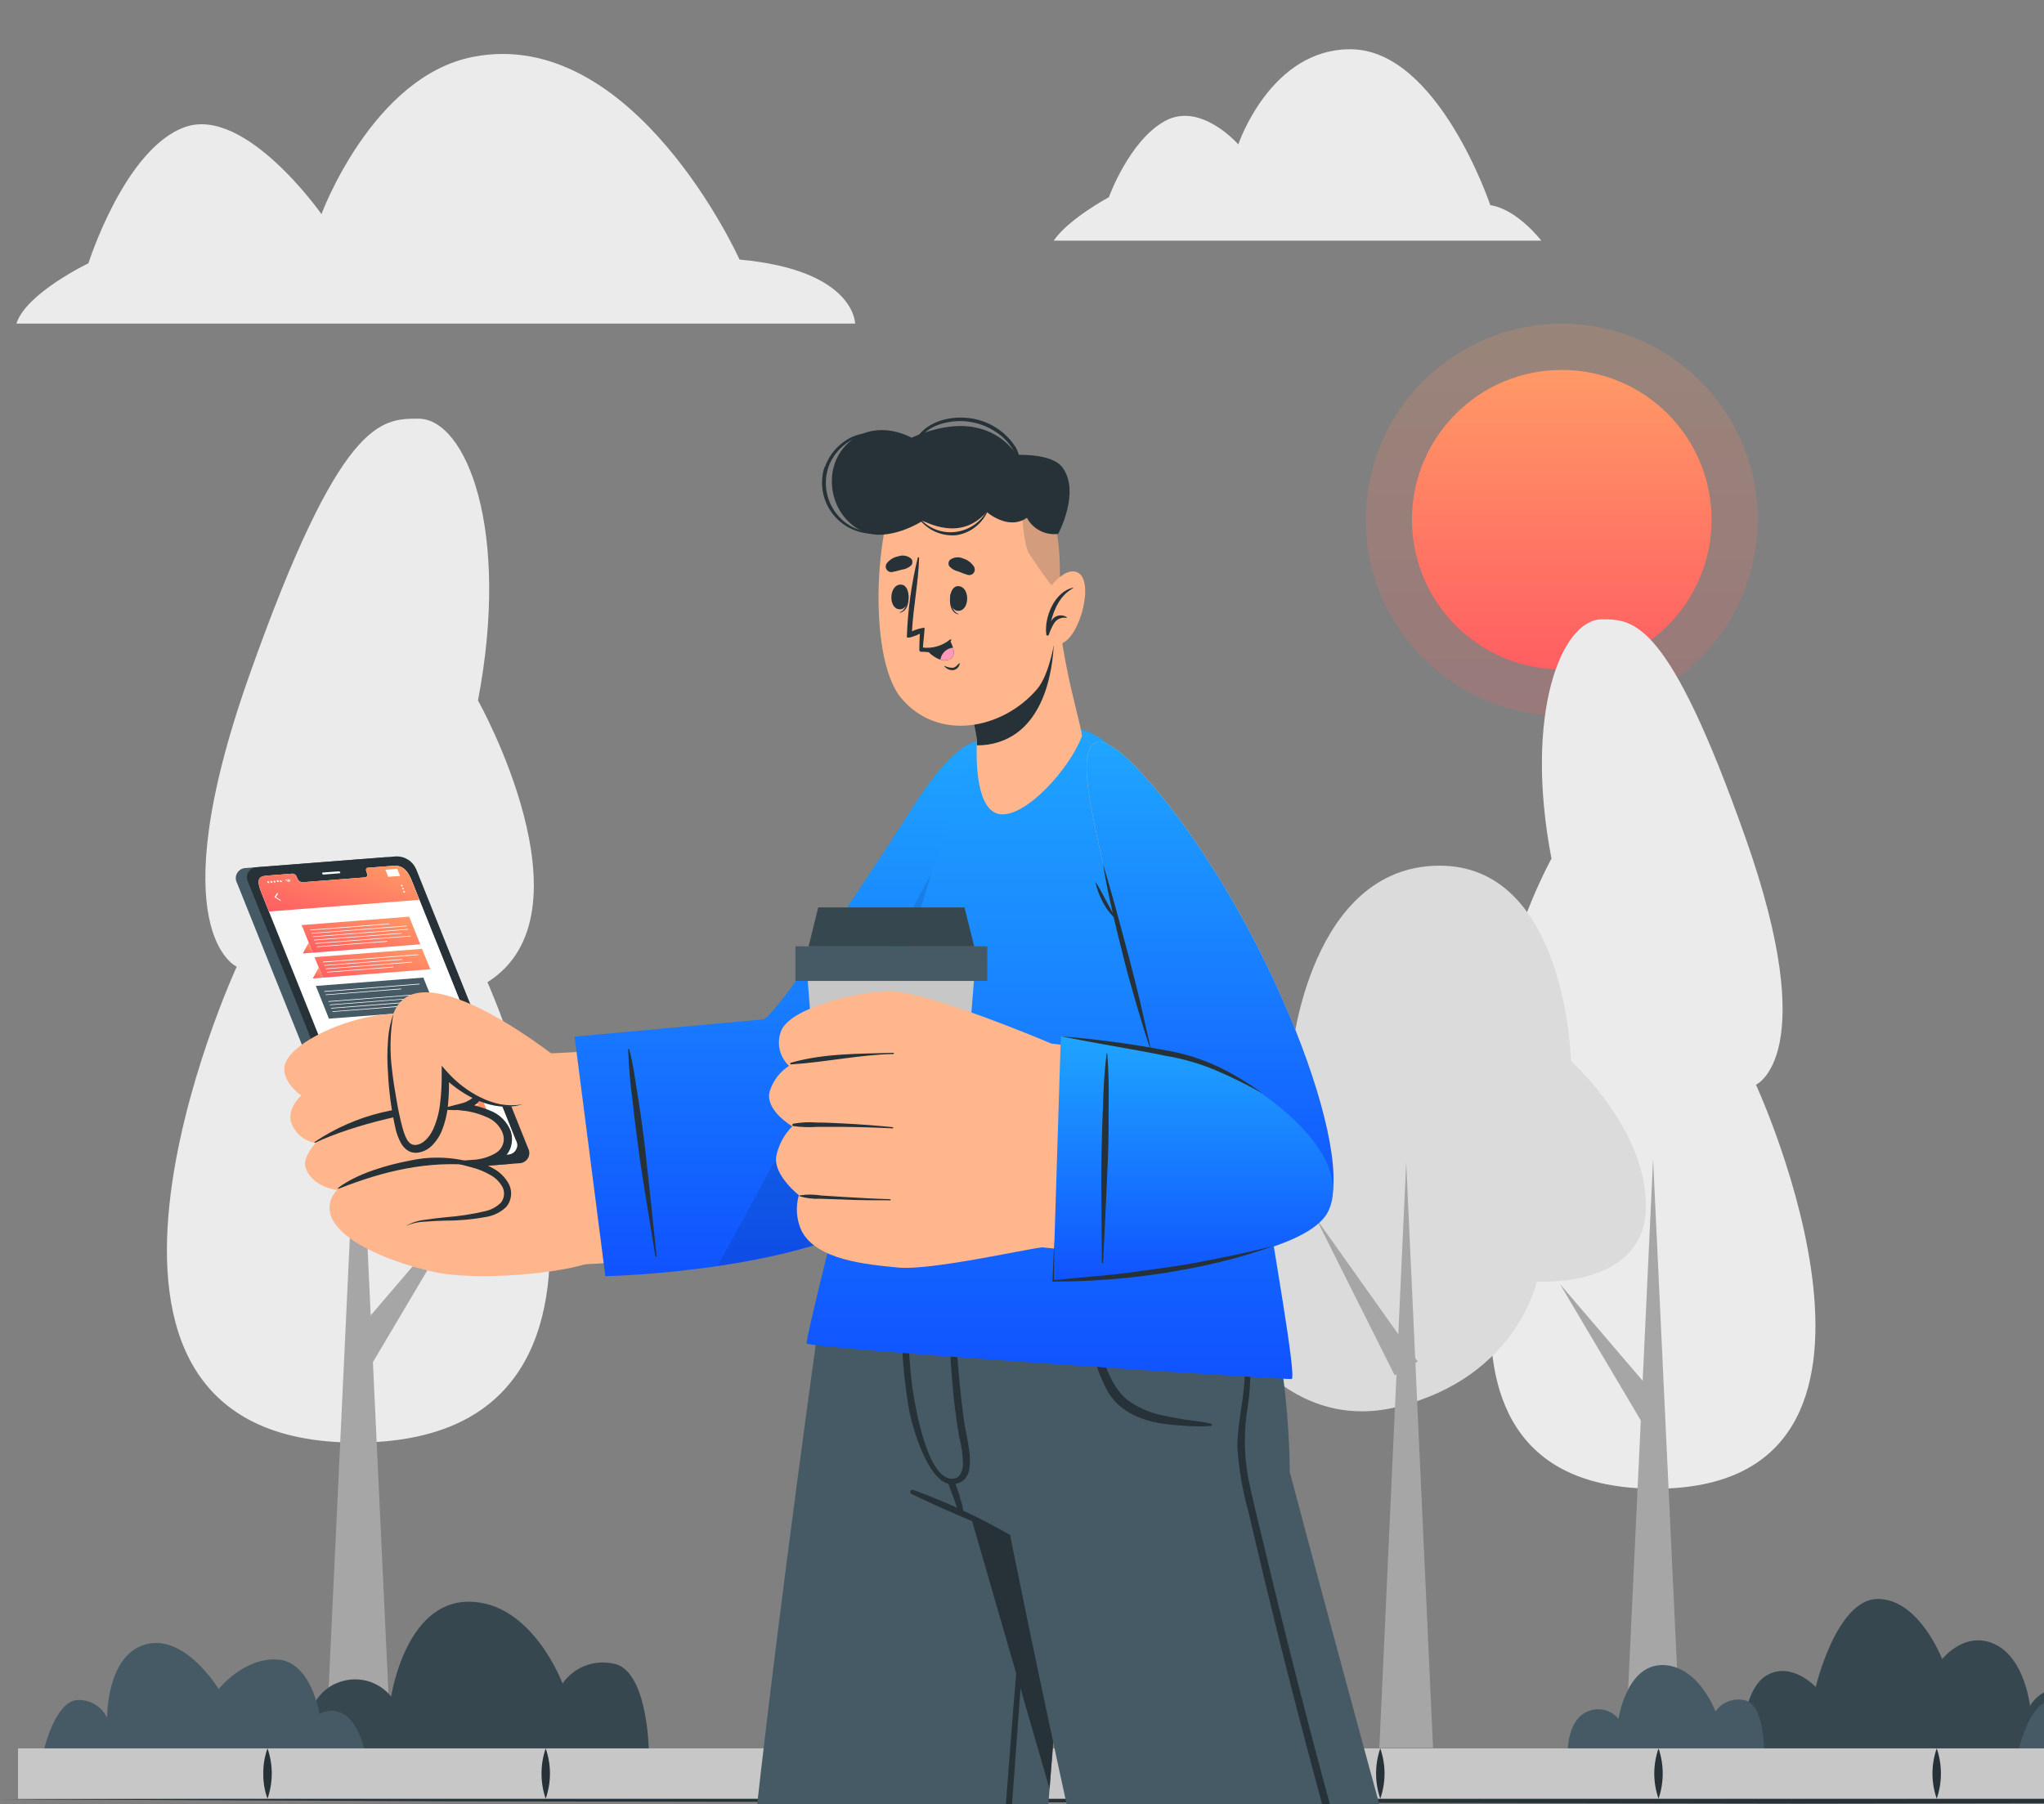 <?xml version="1.0" encoding="UTF-8"?> <svg xmlns="http://www.w3.org/2000/svg" width="871" height="769" viewBox="0 0 871 769" fill="none"><rect x="0" y="0" width="871" height="769" fill="#808080" stroke="none"/> <g clip-path="url(#clip0_3852_1131)"> <path opacity="0.2" d="M665.5 305C711.616 305 749 267.616 749 221.5C749 175.384 711.616 138 665.5 138C619.384 138 582 175.384 582 221.5C582 267.616 619.384 305 665.5 305Z" fill="url(#paint0_linear_3852_1131)"></path> <path d="M665.5 285.332C700.754 285.332 729.332 256.754 729.332 221.5C729.332 186.247 700.754 157.668 665.5 157.668C630.247 157.668 601.668 186.247 601.668 221.5C601.668 256.754 630.247 285.332 665.5 285.332Z" fill="url(#paint1_linear_3852_1131)"></path> <path d="M7 137.921H364.385C364.385 137.921 364.385 115.106 315.144 110.636C315.144 110.636 270.194 10.83 201.57 24.24C158.658 32.572 136.988 91.254 136.988 91.254C136.988 91.254 104.589 45.088 78.878 54.135C53.166 63.182 37.682 112.209 37.682 112.209C37.682 112.209 11.041 125.011 7 137.921Z" fill="#EBEBEB"></path> <path d="M449 102.572H656.801C656.801 102.572 646.467 89.126 635.059 87.445C635.059 87.445 612.924 21.468 575.841 21.003C541.404 20.574 527.672 61.555 527.672 61.555C527.672 61.555 511.687 43.175 496.418 51.578C481.148 59.982 472.53 84.048 472.53 84.048C472.53 84.048 455.294 93.31 449 102.572Z" fill="#EBEBEB"></path> <path d="M207.715 418.647C207.715 418.647 295.792 614.862 151.643 614.862C7.495 614.862 100.864 412.032 100.864 412.032C100.864 412.032 67.5 397.334 106.228 287.909C144.956 178.483 162.228 178.447 178.284 178.447C198.632 178.447 217.62 225.829 203.674 298.565C203.71 298.494 254.417 389.253 207.715 418.647Z" fill="#EBEBEB"></path> <path d="M138.841 744.993L152.752 449.401L166.627 744.993H138.841Z" fill="#A6A6A6"></path> <path d="M147.102 573.345L199.49 512.124L158.402 581.427L147.102 573.345Z" fill="#A6A6A6"></path> <path d="M657.79 467.996C657.79 467.996 583.016 634.53 705.351 634.53C827.686 634.53 748.263 462.346 748.263 462.346C748.263 462.346 776.585 449.866 743.757 356.961C710.93 264.057 696.197 263.985 682.572 263.985C665.336 263.985 649.28 304.18 661.116 365.937C661.188 366.044 618.133 443.071 657.79 467.996Z" fill="#EBEBEB"></path> <path d="M716.222 744.994L704.421 494.102L692.621 744.994H716.222Z" fill="#A6A6A6"></path> <path d="M709.213 599.307L664.764 547.348L699.63 606.173L709.213 599.307Z" fill="#A6A6A6"></path> <path d="M550.618 447.792C550.618 447.792 510.602 431.879 478.812 487.128C446.234 543.808 487.072 581.177 519.471 558.934C519.471 558.934 544.896 612.288 595.711 599.593C646.526 586.898 654.822 546.239 654.822 546.239C654.822 546.239 699.916 549.386 701.31 515.736C702.705 482.086 669.448 452.226 669.448 452.226C669.448 452.226 667.517 368.369 612.876 368.977C558.234 369.585 550.618 447.792 550.618 447.792Z" fill="#DBDBDB"></path> <path d="M587.772 744.994L599.216 495.425L610.659 744.994H587.772Z" fill="#A6A6A6"></path> <path d="M594.316 586.219L560.738 519.205L604.115 580.319L594.316 586.219Z" fill="#A6A6A6"></path> <path d="M276.445 745.243H128.685C128.685 745.243 129.007 723.251 143.525 717.386C147.488 715.69 151.896 715.334 156.079 716.373C160.262 717.412 163.991 719.79 166.698 723.144C166.698 723.144 172.634 682.699 199.704 682.699C226.775 682.699 239.72 717.565 239.72 717.565C242.019 714.236 245.24 711.65 248.988 710.125C252.736 708.601 256.848 708.204 260.818 708.983C275.837 710.771 276.445 745.243 276.445 745.243Z" fill="#37474F"></path> <path d="M893.163 745.244C893.163 745.244 888.621 724.11 879.574 720.82C870.526 717.53 865.019 727.078 865.019 727.078C865.019 727.078 862.91 706.873 850.072 700.83C837.234 694.787 827.614 707.159 827.614 707.159C827.614 707.159 817.78 681.52 800.187 681.52C782.593 681.52 773.724 719.032 773.724 719.032C773.724 719.032 763.354 707.839 752.697 714.168C742.041 720.498 741.969 745.244 741.969 745.244H893.163Z" fill="#37474F"></path> <path d="M155.147 745.244H18.902C18.902 745.244 23.408 726.005 32.419 724.646C35.132 724.398 37.855 724.988 40.221 726.338C42.588 727.687 44.483 729.73 45.65 732.192C45.65 732.192 45.257 705.407 62.136 700.866C79.014 696.324 93.175 719.962 93.175 719.962C93.175 719.962 103.725 706.444 118.207 707.338C132.69 708.232 136.087 730.475 136.087 730.475C136.087 730.475 149.354 722.751 155.147 745.244Z" fill="#455A64"></path> <path d="M996.58 745.244H860.334C860.334 745.244 864.804 726.005 873.852 724.646C882.899 723.287 887.083 732.192 887.083 732.192C887.083 732.192 886.654 705.407 903.533 700.866C920.411 696.324 934.572 719.962 934.572 719.962C934.572 719.962 945.3 706.444 959.604 707.338C973.908 708.232 977.699 730.475 977.699 730.475C977.699 730.475 990.787 722.751 996.58 745.244Z" fill="#455A64"></path> <path d="M751.696 745.244H668.125C668.125 745.244 668.303 732.763 676.564 729.474C678.796 728.499 681.285 728.279 683.653 728.847C686.022 729.414 688.141 730.739 689.688 732.62C689.688 732.62 693.013 709.698 708.355 709.698C723.696 709.698 731.026 729.474 731.026 729.474C732.328 727.588 734.151 726.124 736.273 725.26C738.394 724.396 740.722 724.17 742.97 724.61C751.696 725.719 751.696 745.244 751.696 745.244Z" fill="#455A64"></path> <path d="M0.2 766.914L191.659 766.02L383.118 765.734L766 765.126L1148.88 765.698L1340.34 766.02L1531.8 766.914L1340.34 767.772L1148.88 768.094L766 768.702L383.118 768.094L191.659 767.772L0.2 766.914Z" fill="#263238"></path> <path d="M1524.33 745.208H7.673V766.7H1524.33V745.208Z" fill="#C7C7C7"></path> <path d="M113.988 745.208C116.411 752.155 116.411 759.717 113.988 766.664C112.737 763.228 112.131 759.592 112.2 755.936C112.147 752.282 112.753 748.648 113.988 745.208Z" fill="#263238"></path> <path d="M232.532 745.208C234.955 752.155 234.955 759.717 232.532 766.664C230.157 759.709 230.157 752.163 232.532 745.208Z" fill="#263238"></path> <path d="M351.184 745.208C353.607 752.155 353.607 759.717 351.184 766.664C349.933 763.228 349.327 759.592 349.396 755.936C349.343 752.282 349.949 748.648 351.184 745.208Z" fill="#263238"></path> <path d="M469.621 745.208C472.044 752.155 472.044 759.717 469.621 766.664C467.245 759.709 467.245 752.163 469.621 745.208Z" fill="#263238"></path> <path d="M588.166 745.208C590.588 752.155 590.588 759.717 588.166 766.664C585.79 759.709 585.79 752.163 588.166 745.208Z" fill="#263238"></path> <path d="M706.746 745.208C709.122 752.163 709.122 759.709 706.746 766.664C704.323 759.717 704.323 752.155 706.746 745.208Z" fill="#263238"></path> <path d="M825.29 745.208C827.666 752.163 827.666 759.709 825.29 766.664C822.867 759.717 822.867 752.155 825.29 745.208Z" fill="#263238"></path> <path d="M463.942 1209.24L326.656 1206.48C326.656 1206.48 309.928 959.475 313.055 877.14C316.425 787.67 354.86 521.508 354.86 521.508H470.773C470.773 521.508 441.142 788.672 440.413 878.202C439.928 961.175 463.942 1209.24 463.942 1209.24Z" fill="#455A64"></path> <path d="M377.63 521.689L447.245 762.44C455.472 648.44 470.743 521.537 470.743 521.537L377.63 521.689Z" fill="#263238"></path> <path d="M448.793 534.653L441.416 614.074L434.616 693.586C430.244 746.593 426.085 799.632 422.927 852.761C422.168 866.028 421.682 879.386 421.895 892.744C422.107 906.103 422.715 919.339 423.383 932.637C424.759 959.232 426.469 985.786 428.513 1012.3C430.557 1038.81 432.703 1065.32 434.95 1091.81L442.357 1171.38L436.285 1091.81C434.261 1065.3 432.399 1038.77 430.699 1012.24C429.029 985.705 427.208 959.171 425.993 932.637C425.386 919.339 424.9 906.072 424.658 892.805C424.415 879.538 425.022 866.301 425.842 853.034C428.726 799.966 432.915 746.776 436.771 693.889L448.793 534.653Z" fill="#263238"></path> <path d="M366.731 521.415C367.216 523.783 375.322 561.399 383.732 593.701C389.804 617.321 396.119 638.056 399.731 640.212C403.83 642.61 423.715 651.445 430.395 654.208C430.395 654.208 475.175 877.715 498.825 946.995C520.623 1010.96 610.882 1181.89 610.882 1181.89L741.732 1115.86C741.732 1115.86 639.481 942.381 628.703 911.262C612.036 862.991 549.586 627.37 549.586 627.37C549.586 627.37 550.072 553.627 525.299 521.415H366.731Z" fill="#455A64"></path> <path d="M516.131 606.877C512.549 605.936 508.693 605.662 505.05 605.086C502.014 604.6 499.16 604.084 496.215 603.446C490.614 602.433 485.306 600.193 480.671 596.888C475.601 592.942 473.021 586.961 470.592 581.223C469.135 577.792 467.556 574.422 466.099 571.022C465.37 569.383 464.611 567.743 463.852 566.104C462.822 564.194 461.899 562.228 461.089 560.214C461.089 559.941 460.543 560.214 460.664 560.366C461.157 561.759 461.573 563.178 461.909 564.616C462.395 566.256 462.85 567.895 463.366 569.534C464.277 572.57 465.158 575.424 466.129 578.339C467.577 583.706 469.677 588.875 472.383 593.731C477.787 602.353 487.563 605.875 497.096 607.029C499.889 607.393 502.682 607.575 505.445 607.757C508.96 608.061 512.495 608.061 516.01 607.757C516.526 607.757 516.678 606.998 516.131 606.877Z" fill="#263238"></path> <path d="M389.167 635.051C403.374 640.222 417.107 646.611 430.213 654.147C430.326 654.2 430.413 654.295 430.456 654.411C430.499 654.528 430.493 654.657 430.441 654.77C430.388 654.882 430.294 654.97 430.177 655.012C430.06 655.055 429.931 655.05 429.818 654.997C416.005 649.077 401.918 643.37 388.438 636.782C388.209 636.685 388.027 636.501 387.933 636.271C387.839 636.04 387.841 635.782 387.937 635.552C388.034 635.323 388.218 635.141 388.448 635.047C388.679 634.953 388.937 634.954 389.167 635.051Z" fill="#263238"></path> <path d="M385.008 540.36C385.008 539.874 385.889 539.783 385.889 540.36C385.889 556.754 386.83 571.205 388.196 586.537C388.834 593.672 394.572 633.018 406.928 630.133C408.992 629.648 409.964 627.614 410.359 624.517C410.327 620.416 409.776 616.336 408.719 612.373C407.353 604.146 406.26 595.888 405.683 587.569C404.235 572.07 404.398 556.463 406.169 540.998C406.169 540.893 406.211 540.793 406.285 540.719C406.359 540.645 406.459 540.603 406.564 540.603C406.668 540.603 406.769 540.645 406.843 540.719C406.917 540.793 406.958 540.893 406.958 540.998C406.602 562.475 407.86 583.95 410.723 605.239C412.271 615.5 417.432 630.892 406.715 632.562C395.999 634.232 388.773 608.275 387.437 601.292C384.002 581.171 383.185 560.69 385.008 540.36Z" fill="#263238"></path> <path d="M406.593 631.136C407.695 633.794 408.618 636.522 409.356 639.303C410.172 641.444 410.564 643.722 410.51 646.012C410.51 646.437 409.903 646.468 409.66 646.195C408.385 644.175 407.423 641.974 406.806 639.667C405.865 637.147 404.863 634.628 404.013 632.077C403.888 631.735 403.904 631.357 404.058 631.027C404.212 630.697 404.49 630.441 404.833 630.317C405.175 630.192 405.552 630.208 405.883 630.362C406.213 630.515 406.469 630.794 406.593 631.136Z" fill="#263238"></path> <path d="M706.516 1094.15C687.875 1059.05 668.658 1024.32 649.349 989.56C639.847 972.437 629.949 955.497 620.872 938.131C612.321 920.948 605.38 903.01 600.136 884.546C588.6 847.062 577.68 809.407 567.378 771.578C557.076 733.75 547.392 695.75 538.324 657.578C536.047 648.045 533.558 638.512 531.706 628.889C530.051 619.152 530.051 609.206 531.706 599.47C533.094 590.42 533.165 581.217 531.918 572.146C530.456 563.083 528.314 554.142 525.512 545.4C524.055 540.785 522.476 536.292 520.898 531.677C520.894 531.613 520.876 531.55 520.844 531.494C520.812 531.438 520.769 531.39 520.716 531.353C520.663 531.316 520.602 531.292 520.539 531.282C520.475 531.272 520.41 531.277 520.348 531.296C520.287 531.315 520.23 531.348 520.183 531.392C520.136 531.436 520.1 531.49 520.077 531.55C520.054 531.61 520.044 531.674 520.05 531.739C520.055 531.803 520.075 531.865 520.108 531.92C525.755 550.379 531.524 569.05 530.309 588.632C529.732 598.013 527.273 607.242 527.273 616.714C527.876 626.116 529.474 635.428 532.04 644.493C540.945 682.949 550.508 721.161 560.729 759.131C570.951 797.101 581.748 834.979 593.123 872.767C598.679 890.983 603.87 909.745 611.764 927.232C619.657 944.719 629.676 961.326 639.088 978.054C658.548 1012.66 678.16 1047.18 698.198 1081.43C700.748 1085.76 703.308 1090.09 705.879 1094.42C706.243 1094.7 706.638 1094.42 706.516 1094.15Z" fill="#263238"></path> <path d="M424.354 370.893C416.552 405.777 384.887 510.001 351.491 523.116C329.723 531.708 235.639 543.943 225.286 536.991C216.543 531.101 210.107 448.584 222.736 449.191C235.366 449.798 319.401 443.817 327.963 439.719C336.524 435.62 378.572 355.41 400.552 332.033C438.562 291.746 428.544 352.101 424.354 370.893Z" fill="#FFB68D"></path> <path d="M182.813 541.605C201.242 546.736 242.986 542.455 252.64 537.567C262.295 532.679 257.437 461.425 248.178 455.232C238.918 449.038 175.588 436.591 157.676 444.272C139.763 451.953 163.748 536.292 182.813 541.605Z" fill="#FFB68D"></path> <path d="M216.624 496.156L157.103 500.779C155.315 500.799 153.562 500.287 152.066 499.309C150.57 498.331 149.398 496.931 148.699 495.286L101.023 376.403C100.661 375.758 100.472 375.03 100.473 374.289C100.474 373.549 100.665 372.822 101.029 372.177C101.393 371.533 101.917 370.993 102.55 370.61C103.183 370.226 103.904 370.013 104.644 369.989L164.198 365.377C165.985 365.348 167.739 365.852 169.238 366.825C170.736 367.797 171.911 369.195 172.612 370.838L220.288 489.721C220.647 490.371 220.832 491.103 220.827 491.846C220.822 492.589 220.626 493.319 220.258 493.964C219.891 494.61 219.364 495.151 218.727 495.534C218.091 495.918 217.367 496.132 216.624 496.156Z" fill="#455A64"></path> <path d="M168.928 365.009L109.407 369.632C108.666 369.652 107.942 369.862 107.306 370.242C106.67 370.623 106.143 371.161 105.775 371.805C105.408 372.448 105.213 373.176 105.209 373.917C105.205 374.659 105.393 375.388 105.753 376.036L153.419 494.951C154.131 496.586 155.308 497.976 156.804 498.947C158.3 499.918 160.049 500.427 161.833 500.412L221.387 495.8C222.128 495.771 222.85 495.553 223.483 495.167C224.117 494.78 224.64 494.238 225.004 493.592C225.369 492.945 225.561 492.216 225.564 491.474C225.566 490.732 225.378 490.002 225.018 489.353L177.342 370.471C176.641 368.827 175.466 367.43 173.968 366.457C172.469 365.485 170.715 364.981 168.928 365.009ZM219.774 485.976C220.14 486.563 220.348 487.234 220.377 487.925C220.406 488.616 220.256 489.303 219.941 489.918C219.626 490.534 219.157 491.057 218.579 491.437C218.002 491.818 217.336 492.042 216.646 492.089L163.389 496.245C161.735 496.228 160.124 495.72 158.76 494.785C157.395 493.851 156.34 492.532 155.726 490.997L111.311 380.303C108.774 373.925 111.047 373.426 114.05 373.204L124.723 372.373C125.117 372.429 125.488 372.593 125.795 372.845C126.102 373.098 126.334 373.431 126.465 373.806L126.594 374.17C127.404 376.153 128.498 376.086 129.893 375.975L154.575 374.057C155.969 373.947 157.074 373.847 156.264 371.864L156.135 371.5C155.778 370.632 156.013 369.923 156.667 369.889L167.34 369.058C170.311 368.825 173.059 369.484 175.423 375.303L219.774 485.976Z" fill="#263238"></path> <path d="M144.601 372.227L137.886 372.759C137.762 372.76 137.641 372.725 137.536 372.659C137.431 372.592 137.347 372.497 137.295 372.385C137.271 372.343 137.256 372.297 137.251 372.249C137.246 372.201 137.251 372.153 137.266 372.107C137.281 372.061 137.306 372.019 137.339 371.984C137.371 371.948 137.411 371.92 137.455 371.901L144.191 371.412C144.302 371.376 144.421 371.376 144.531 371.413C144.641 371.449 144.736 371.52 144.803 371.615C144.885 371.641 144.952 371.699 144.99 371.776C145.029 371.852 145.035 371.941 145.008 372.022C144.982 372.103 144.924 372.17 144.847 372.209C144.771 372.247 144.682 372.254 144.601 372.227Z" fill="white"></path> <path d="M175.391 375.294L219.774 485.978C220.139 486.564 220.347 487.236 220.376 487.927C220.405 488.618 220.255 489.304 219.94 489.92C219.625 490.535 219.156 491.059 218.579 491.439C218.001 491.819 217.335 492.044 216.645 492.09L163.388 496.247C161.734 496.23 160.123 495.721 158.759 494.787C157.395 493.853 156.339 492.534 155.725 490.998L111.31 380.304C108.773 373.927 111.046 373.428 114.05 373.206L124.722 372.374C125.118 372.427 125.49 372.589 125.798 372.842C126.106 373.096 126.336 373.43 126.464 373.808L126.594 374.172C127.403 376.155 128.498 376.088 129.892 375.977L154.574 374.059C155.968 373.948 157.073 373.849 156.263 371.866L156.134 371.502C155.778 370.633 156.012 369.925 156.666 369.891L167.339 369.06C170.289 368.784 173.037 369.442 175.391 375.294Z" fill="white"></path> <path d="M175.391 375.294L178.705 383.536L114.635 388.514L111.321 380.272C108.784 373.895 111.057 373.396 114.06 373.173L124.733 372.342C125.131 372.387 125.507 372.546 125.816 372.801C126.126 373.055 126.354 373.394 126.475 373.775L126.604 374.14C127.414 376.122 128.551 376.034 129.903 375.945L154.585 374.027C155.979 373.916 157.084 373.817 156.274 371.834L156.145 371.469C155.788 370.601 156.023 369.893 156.677 369.859L167.35 369.027C170.289 368.784 173.037 369.442 175.391 375.294Z" fill="url(#paint2_linear_3852_1131)"></path> <path d="M119.529 383.981L116.94 382.41L118.126 380.551L118.534 380.829L117.562 382.366L119.668 383.669L119.529 383.981Z" fill="white"></path> <path d="M171.534 377.449C171.559 377.484 171.576 377.524 171.582 377.566C171.589 377.609 171.585 377.653 171.572 377.694C171.558 377.734 171.535 377.772 171.504 377.802C171.474 377.832 171.436 377.855 171.395 377.867C171.282 377.866 171.173 377.833 171.079 377.77C170.985 377.707 170.912 377.618 170.869 377.515C170.843 377.48 170.826 377.439 170.82 377.397C170.813 377.354 170.817 377.311 170.83 377.27C170.844 377.229 170.867 377.192 170.898 377.162C170.928 377.131 170.966 377.109 171.007 377.096C171.12 377.097 171.229 377.131 171.323 377.193C171.417 377.256 171.49 377.345 171.534 377.449Z" fill="white"></path> <path d="M172.042 378.722C172.067 378.757 172.084 378.798 172.091 378.84C172.097 378.883 172.094 378.926 172.08 378.967C172.067 379.008 172.044 379.045 172.013 379.076C171.982 379.106 171.945 379.128 171.904 379.141C171.797 379.139 171.693 379.106 171.605 379.045C171.517 378.984 171.449 378.899 171.409 378.799C171.384 378.764 171.367 378.724 171.36 378.681C171.354 378.639 171.357 378.595 171.371 378.554C171.384 378.513 171.407 378.476 171.438 378.446C171.469 378.416 171.506 378.393 171.548 378.38C171.653 378.386 171.756 378.422 171.843 378.482C171.93 378.542 171.999 378.625 172.042 378.722Z" fill="white"></path> <path d="M172.548 379.997C172.573 380.032 172.59 380.072 172.597 380.115C172.603 380.157 172.6 380.201 172.586 380.242C172.573 380.283 172.55 380.32 172.519 380.35C172.488 380.38 172.451 380.403 172.41 380.416C172.305 380.434 172.197 380.426 172.095 380.393C171.994 380.359 171.903 380.301 171.83 380.224C171.804 380.189 171.788 380.149 171.781 380.106C171.774 380.063 171.778 380.02 171.791 379.979C171.805 379.938 171.828 379.901 171.859 379.871C171.889 379.84 171.927 379.818 171.968 379.805C172.072 379.764 172.187 379.76 172.293 379.795C172.399 379.83 172.489 379.902 172.548 379.997Z" fill="white"></path> <path d="M123.871 374.945L123.807 375.139C123.478 374.903 123.085 374.773 122.68 374.766C122.508 374.772 122.339 374.821 122.191 374.91C122.043 374.998 121.92 375.123 121.834 375.272L121.576 375.187L121.661 374.929C121.77 374.861 121.885 374.803 122.004 374.757L122.165 374.81L122.326 374.863L122.713 374.991L123.454 375.236L123.871 374.945Z" fill="white"></path> <path d="M122.241 375.55L122.015 375.475C122.071 375.382 122.145 375.301 122.234 375.238C122.322 375.175 122.423 375.131 122.529 375.109C122.727 375.094 122.925 375.118 123.113 375.18C123.302 375.242 123.475 375.341 123.625 375.471L123.561 375.664C123.336 375.5 123.066 375.411 122.788 375.409C122.594 375.382 122.398 375.433 122.241 375.55Z" fill="white"></path> <path d="M123.465 375.632L123.401 375.826C123.292 375.737 123.155 375.692 123.015 375.698C123.015 375.698 122.822 375.634 122.747 375.859L122.489 375.774C122.542 375.699 122.61 375.635 122.689 375.586C122.768 375.538 122.855 375.506 122.947 375.493C123.038 375.48 123.131 375.485 123.22 375.509C123.31 375.533 123.393 375.575 123.465 375.632Z" fill="white"></path> <path d="M123.254 375.956C123.254 375.956 123.06 375.892 123.027 375.881L123.091 375.688C123.138 375.716 123.177 375.755 123.205 375.802C123.233 375.849 123.25 375.902 123.254 375.956Z" fill="white"></path> <path d="M113.938 376.029C113.905 375.993 113.883 375.949 113.872 375.902C113.862 375.855 113.865 375.805 113.88 375.759C113.895 375.713 113.922 375.672 113.959 375.64C113.995 375.608 114.04 375.587 114.087 375.578C114.213 375.567 114.339 375.597 114.446 375.665C114.553 375.733 114.635 375.833 114.678 375.952C114.71 375.991 114.73 376.038 114.739 376.088C114.748 376.137 114.744 376.188 114.728 376.236C114.712 376.284 114.685 376.327 114.648 376.362C114.612 376.397 114.567 376.422 114.519 376.435C114.394 376.427 114.274 376.385 114.171 376.314C114.069 376.242 113.988 376.143 113.938 376.029Z" fill="white"></path> <path d="M115.291 375.936C115.259 375.896 115.239 375.85 115.23 375.8C115.221 375.75 115.225 375.699 115.241 375.651C115.257 375.604 115.284 375.56 115.321 375.526C115.357 375.491 115.402 375.466 115.45 375.453C115.573 375.459 115.691 375.497 115.795 375.562C115.898 375.628 115.983 375.719 116.041 375.827C116.072 375.866 116.093 375.913 116.102 375.963C116.111 376.012 116.107 376.063 116.091 376.111C116.075 376.159 116.048 376.202 116.011 376.237C115.975 376.272 115.93 376.297 115.882 376.31C115.756 376.321 115.63 376.29 115.523 376.223C115.416 376.155 115.335 376.054 115.291 375.936Z" fill="white"></path> <path d="M116.61 375.837C116.579 375.797 116.558 375.75 116.549 375.701C116.54 375.651 116.544 375.6 116.56 375.552C116.576 375.504 116.603 375.461 116.64 375.426C116.676 375.392 116.721 375.367 116.769 375.353C116.894 375.348 117.018 375.381 117.124 375.447C117.229 375.514 117.312 375.612 117.36 375.727C117.458 375.974 117.233 376.114 117.201 376.211C117.077 376.212 116.955 376.177 116.85 376.111C116.745 376.044 116.662 375.949 116.61 375.837Z" fill="white"></path> <path d="M118.004 375.619C117.973 375.579 117.952 375.532 117.943 375.483C117.935 375.433 117.938 375.382 117.954 375.334C117.97 375.286 117.997 375.243 118.034 375.208C118.071 375.174 118.115 375.149 118.164 375.135C118.29 375.124 118.416 375.155 118.522 375.223C118.629 375.29 118.711 375.391 118.755 375.509C118.786 375.549 118.807 375.596 118.815 375.645C118.824 375.695 118.82 375.746 118.805 375.794C118.789 375.842 118.761 375.885 118.725 375.92C118.688 375.954 118.644 375.979 118.595 375.993C118.472 375.99 118.352 375.953 118.248 375.888C118.143 375.822 118.059 375.729 118.004 375.619Z" fill="white"></path> <path d="M119.291 375.616C119.267 375.575 119.252 375.528 119.247 375.48C119.242 375.433 119.247 375.384 119.262 375.338C119.277 375.293 119.302 375.251 119.335 375.215C119.367 375.18 119.407 375.152 119.451 375.133C119.577 375.137 119.699 375.177 119.802 375.249C119.905 375.321 119.985 375.422 120.032 375.539C120.064 375.575 120.087 375.619 120.097 375.666C120.108 375.713 120.105 375.763 120.09 375.809C120.075 375.855 120.047 375.896 120.011 375.928C119.974 375.96 119.93 375.981 119.882 375.99C119.757 376.001 119.631 375.971 119.524 375.903C119.417 375.835 119.335 375.735 119.291 375.616Z" fill="white"></path> <path d="M165.44 373.719L164.22 370.707L169.251 370.298L170.492 373.352L165.44 373.719Z" fill="white"></path> <path d="M167.914 371.429L165.704 371.628L166.114 372.656L168.356 372.468L167.914 371.429Z" fill="white"></path> <path d="M169.567 372.263L169.235 372.296L168.9 371.471L169.233 371.438L169.567 372.263Z" fill="white"></path> <path d="M165 489.101L164.518 489.155L165.381 491.299L164.491 491.398L164.038 490.283L162.429 490.394L162.882 491.509L161.96 491.597L161.074 489.411L160.603 489.433L161.916 487.081L165 489.101Z" fill="#EBEBEB"></path> <path d="M213.419 483.804L208.131 484.236L207.84 483.496L213.117 483.097L213.419 483.804Z" fill="#EBEBEB"></path> <path d="M214.161 485.659L208.851 486.048L208.56 485.309L213.87 484.92L214.161 485.659Z" fill="#EBEBEB"></path> <path d="M214.886 487.467L209.576 487.856L209.274 487.149L214.594 486.728L214.886 487.467Z" fill="#EBEBEB"></path> <path d="M188.684 486.957L187.809 488.633L185.681 487.179L185.841 486.911L187.593 488.097L188.33 486.733L188.684 486.957Z" fill="#EBEBEB"></path> <path d="M186.605 491.521C185.863 491.267 185.183 490.859 184.608 490.324C184.034 489.79 183.578 489.14 183.271 488.418C182.989 487.901 182.847 487.32 182.857 486.731C182.868 486.143 183.032 485.567 183.333 485.061C183.633 484.554 184.061 484.135 184.572 483.844C185.084 483.553 185.663 483.4 186.252 483.401C187.372 483.345 188.481 483.638 189.428 484.239C190.375 484.84 191.112 485.719 191.539 486.756C191.787 487.314 191.893 487.924 191.847 488.532C191.802 489.141 191.607 489.729 191.279 490.244C190.977 490.72 190.566 491.118 190.08 491.405C189.594 491.691 189.047 491.858 188.483 491.892C187.84 491.888 187.202 491.762 186.605 491.521ZM187.076 486.853C186.917 486.763 186.742 486.705 186.561 486.683C186.561 486.683 186.486 486.908 186.443 487.037C186.606 487.394 186.863 487.7 187.187 487.92C187.511 488.141 187.89 488.268 188.281 488.288C188.442 488.341 188.356 488.062 188.409 487.901C188.119 487.391 187.641 487.014 187.076 486.853Z" fill="#EBEBEB"></path> <path d="M140.167 434.187L186.002 430.649L180.399 416.684L134.596 420.232L140.167 434.187Z" fill="#455A64"></path> <path d="M190.226 430.294L185.999 430.647L184.272 426.36L190.226 430.294Z" fill="#455A64"></path> <path d="M178.839 419.565L138.271 422.735L138.184 422.456L178.752 419.286L178.839 419.565Z" fill="white"></path> <path d="M171.001 421.65L138.843 424.134L138.746 423.887L170.915 421.371L171.001 421.65Z" fill="white"></path> <path d="M177.231 424.102L139.999 427.017L139.912 426.738L177.133 423.855L177.231 424.102Z" fill="white"></path> <path d="M181.129 425.281L140.572 428.419L140.475 428.172L181.032 425.034L181.129 425.281Z" fill="white"></path> <path d="M181.72 426.732L141.163 429.87L141.033 429.613L181.601 426.443L181.72 426.732Z" fill="white"></path> <path d="M171.06 429.034L141.723 431.307L141.626 431.061L170.942 428.745L171.06 429.034Z" fill="white"></path> <path d="M153.391 467.143L199.194 463.595L193.623 449.64L147.777 453.21L153.391 467.143Z" fill="#455A64"></path> <path d="M203.453 463.25L199.195 463.593L197.5 459.316L203.453 463.25Z" fill="#455A64"></path> <path d="M192.065 452.52L151.497 455.69L151.378 455.401L191.978 452.241L192.065 452.52Z" fill="white"></path> <path d="M184.226 454.61L152.067 457.094L151.97 456.847L184.107 454.321L184.226 454.61Z" fill="white"></path> <path d="M190.456 457.061L153.224 459.976L153.105 459.686L190.326 456.804L190.456 457.061Z" fill="white"></path> <path d="M194.353 458.241L153.796 461.379L153.698 461.132L194.256 457.994L194.353 458.241Z" fill="white"></path> <path d="M194.946 459.692L154.357 462.819L154.26 462.573L194.827 459.403L194.946 459.692Z" fill="white"></path> <path d="M184.255 461.983L154.95 464.266L154.821 464.009L184.169 461.704L184.255 461.983Z" fill="white"></path> <path d="M179.085 402.495L133.272 406.075L128.554 394.296L174.367 390.716L179.085 402.495Z" fill="url(#paint3_linear_3852_1131)"></path> <path d="M129.025 406.385L133.273 406.074L131.546 401.786L129.025 406.385Z" fill="url(#paint4_linear_3852_1131)"></path> <path d="M165.986 393.911L132.208 396.539L132.09 396.25L165.9 393.633L165.986 393.911Z" fill="white"></path> <path d="M173.337 394.802L132.78 397.94L132.682 397.694L173.25 394.524L173.337 394.802Z" fill="white"></path> <path d="M173.941 396.219L133.373 399.389L133.244 399.132L173.812 395.962L173.941 396.219Z" fill="white"></path> <path d="M171.275 397.909L133.936 400.824L133.817 400.535L171.178 397.663L171.275 397.909Z" fill="white"></path> <path d="M175.064 399.088L134.496 402.258L134.409 401.979L174.967 398.841L175.064 399.088Z" fill="white"></path> <path d="M165.059 401.357L135.068 403.664L134.971 403.417L164.941 401.067L165.059 401.357Z" fill="white"></path> <path d="M183.36 413.122L137.547 416.702L134.039 407.967L179.841 404.419L183.36 413.122Z" fill="url(#paint5_linear_3852_1131)"></path> <path d="M133.288 417.045L137.546 416.702L135.819 412.414L133.288 417.045Z" fill="url(#paint6_linear_3852_1131)"></path> <path d="M178.184 407.051L137.691 410.211L137.572 409.921L178.097 406.773L178.184 407.051Z" fill="white"></path> <path d="M171.593 409.056L138.266 411.618L138.169 411.372L171.507 408.778L171.593 409.056Z" fill="white"></path> <path d="M175.53 410.217L138.855 413.066L138.726 412.809L175.4 409.959L175.53 410.217Z" fill="white"></path> <path d="M167.695 412.306L139.42 414.501L139.29 414.244L167.608 412.027L167.695 412.306Z" fill="white"></path> <path d="M196.532 446.028L150.729 449.576L145.785 437.294L191.598 433.713L196.532 446.028Z" fill="#DBDBDB"></path> <path d="M146.471 449.922L150.729 449.578L149.002 445.291L146.471 449.922Z" fill="#DBDBDB"></path> <path d="M189.468 440.797L151.153 443.747L151.055 443.501L189.349 440.508L189.468 440.797Z" fill="white"></path> <path d="M186.92 442.459L151.716 445.186L151.618 444.94L186.823 442.212L186.92 442.459Z" fill="white"></path> <path d="M186.116 438.081L149.989 440.897L149.891 440.651L185.986 437.824L186.116 438.081Z" fill="white"></path> <path d="M189.481 436.336L149.428 439.462L149.331 439.215L189.384 436.089L189.481 436.336Z" fill="white"></path> <path d="M188.726 443.804L152.309 446.631L152.179 446.374L188.639 443.525L188.726 443.804Z" fill="white"></path> <path d="M209.013 477.129L163.2 480.71L159.087 470.453L204.9 466.872L209.013 477.129Z" fill="url(#paint7_linear_3852_1131)"></path> <path d="M158.952 481.023L163.2 480.712L161.472 476.425L158.952 481.023Z" fill="url(#paint8_linear_3852_1131)"></path> <path d="M203.265 469.445L162.707 472.583L162.61 472.336L203.178 469.166L203.265 469.445Z" fill="white"></path> <path d="M203.859 470.889L163.269 474.016L163.172 473.77L203.74 470.6L203.859 470.889Z" fill="white"></path> <path d="M201.201 472.547L163.862 475.462L163.743 475.173L201.104 472.3L201.201 472.547Z" fill="white"></path> <path d="M204.992 473.729L164.424 476.899L164.338 476.62L204.895 473.483L204.992 473.729Z" fill="white"></path> <path d="M194.988 475.999L164.996 478.306L164.899 478.06L194.869 475.71L194.988 475.999Z" fill="white"></path> <path d="M187.639 438.019C194.592 445.396 181.932 449.343 181.932 449.343C181.932 449.343 201.544 448.037 205.764 458.451C209.984 468.864 194.319 472.689 193.226 473.023C194.258 473.023 212.322 472.203 215.479 483.072C218.637 493.941 202.516 495.945 201.453 496.066C202.455 496.309 215.601 499.831 216.117 508.635C217.028 523.815 183.207 515.648 173.036 522.479C173.036 522.479 182.66 541.029 182.812 541.636C182.812 541.636 150.479 534.592 142.009 520.384C140.748 518.333 140.223 515.913 140.521 513.523C140.819 511.134 141.922 508.917 143.648 507.238C143.648 507.238 132.992 506.115 130.199 497.645C128.803 493.303 134.51 487.171 134.51 487.171C132.108 486.791 129.857 485.758 128.004 484.183C126.151 482.609 124.768 480.554 124.006 478.245C122.397 472.173 128.378 466.921 128.378 466.921C128.378 466.921 120.757 461.912 121.152 455.141C121.911 441.358 172.763 422.262 187.639 438.019Z" fill="#FFB68D"></path> <path d="M134.208 487.11C134.026 487.11 133.874 486.897 134.056 486.746C151.544 474.984 172.658 469.859 193.591 472.294C194.32 472.294 194.897 473.236 194.047 473.175C179.747 472.173 150.056 479.55 134.208 487.11Z" fill="#263238"></path> <path d="M202.88 496.763C182.388 494.546 163.261 499.161 144.286 506.69C144.043 506.69 143.922 506.447 144.104 506.295C152.392 500.072 164.961 496.52 175.01 494.607C184.285 492.629 193.916 493.121 202.941 496.034C203.305 496.155 203.305 496.793 202.88 496.763Z" fill="#263238"></path> <path d="M181.933 449.342C185.711 449.433 189.472 449.88 193.166 450.678C196.788 451.286 200.183 452.848 203.002 455.201C204.238 456.353 205.006 457.921 205.158 459.603C205.272 461.303 204.959 463.004 204.247 464.552C203.403 466.026 202.259 467.306 200.888 468.31C199.518 469.314 197.953 470.02 196.293 470.381L188.248 472.476L196.536 473.296C200.215 473.629 203.814 474.563 207.192 476.058C208.791 476.661 210.245 477.595 211.459 478.798C212.673 480.001 213.619 481.447 214.236 483.041C214.798 484.53 214.83 486.166 214.327 487.676C213.824 489.186 212.816 490.476 211.473 491.329C208.421 493.17 204.955 494.214 201.393 494.365L191.587 495.094L201.059 497.583C203.696 498.276 206.236 499.295 208.619 500.619C210.914 501.8 212.813 503.625 214.084 505.871C214.633 506.931 214.868 508.126 214.761 509.315C214.653 510.504 214.208 511.637 213.477 512.581C211.611 514.434 209.249 515.71 206.676 516.254C201.136 517.554 195.502 518.416 189.826 518.835C186.973 519.139 184.088 519.442 181.235 519.898C178.338 520.173 175.533 521.063 173.007 522.508C175.637 521.371 178.461 520.753 181.326 520.687C184.18 520.444 187.033 520.353 189.918 520.262C195.784 520.274 201.639 519.735 207.405 518.653C210.518 518.098 213.4 516.641 215.693 514.463C216.815 513.148 217.527 511.533 217.743 509.818C217.959 508.102 217.668 506.361 216.907 504.809C215.425 501.968 213.132 499.633 210.319 498.099C207.687 496.574 204.871 495.39 201.94 494.578L201.606 497.826C205.821 497.733 209.937 496.528 213.537 494.335C215.493 493.061 216.951 491.153 217.666 488.931C218.35 486.736 218.35 484.386 217.666 482.191C216.899 480.161 215.705 478.32 214.165 476.79C212.625 475.261 210.775 474.08 208.74 473.326C204.994 471.744 201.016 470.78 196.961 470.472L197.204 473.508C199.249 472.989 201.155 472.026 202.786 470.688C204.418 469.35 205.736 467.67 206.646 465.766C207.433 463.846 207.716 461.755 207.465 459.695C207.16 457.553 206.08 455.598 204.429 454.199C201.254 451.821 197.481 450.371 193.53 450.01C189.702 449.349 185.812 449.125 181.933 449.342Z" fill="#263238"></path> <path d="M237.765 451.224C237.765 451.224 174.496 400.493 166.784 434.951C164.507 445.183 167.3 489.933 176.317 489.599C187.945 489.082 190.252 470.169 189.827 458.085C189.827 458.085 208.923 478.366 226.987 469.258C230.277 467.544 233.026 464.951 234.929 461.767C236.832 458.583 237.814 454.933 237.765 451.224Z" fill="#FFB68D"></path> <path d="M167.633 432.128C166.259 436.038 165.471 440.131 165.295 444.272C164.992 448.405 164.992 452.555 165.295 456.689C165.675 464.987 166.782 473.236 168.605 481.341C169.115 483.463 169.912 485.505 170.973 487.413C171.609 488.509 172.467 489.46 173.492 490.206C174.051 490.617 174.678 490.925 175.344 491.117C176.017 491.297 176.713 491.378 177.409 491.359C179.908 491.174 182.257 490.097 184.027 488.323C185.642 486.728 186.958 484.857 187.913 482.798C189.609 478.857 190.635 474.66 190.949 470.381C191.343 466.214 191.435 462.023 191.222 457.842L188.733 458.844C190.992 461.1 193.462 463.134 196.11 464.916C198.712 466.686 201.489 468.182 204.399 469.379C207.307 470.572 210.376 471.329 213.506 471.626C216.573 471.89 219.661 471.581 222.614 470.715C219.599 471.216 216.522 471.216 213.506 470.715C210.533 470.154 207.652 469.183 204.945 467.831C202.234 466.51 199.661 464.924 197.264 463.095C194.884 461.28 192.679 459.247 190.676 457.023L188.217 454.26V458.025C188.258 462.083 188.035 466.139 187.549 470.168C187.147 474.081 186.122 477.904 184.513 481.493C182.904 484.802 180.172 487.898 176.984 488.02C173.796 488.141 172.491 484.164 171.458 480.46C170.412 476.56 169.571 472.608 168.939 468.62C168.21 464.582 167.572 460.575 167.117 456.476C166.028 448.382 166.202 440.168 167.633 432.128Z" fill="#263238"></path> <path d="M244.838 441.844L257.954 543.943C257.954 543.943 345.541 542.303 384.007 513.583C399.854 501.713 424.962 392.965 430.123 355.076C435.284 317.187 420.559 294.6 389.502 343.205C358.444 391.811 329.177 434.041 325.291 434.466C321.405 434.891 244.838 441.844 244.838 441.844Z" fill="url(#paint9_linear_3852_1131)"></path> <path d="M268.124 447.185C269.976 454.137 270.826 461.454 271.98 468.437C273.134 475.419 274.166 483.252 275.016 490.66C275.866 498.068 279.054 527.911 279.782 535.349C279.782 535.683 279.327 535.744 279.266 535.349C278.052 527.941 273.194 498.644 272.283 491.358C271.373 484.072 270.34 476.786 269.581 469.469C268.565 462.048 267.927 454.58 267.669 447.094C267.821 447.124 268.124 447.003 268.124 447.185Z" fill="#263238"></path> <path opacity="0.1" d="M305.8 539.601C332.638 535.655 364.576 528.034 384.007 513.523C399.854 501.682 424.962 392.874 430.153 355.015C432.369 338.621 430.882 325.142 425.933 318.979L305.8 539.601Z" fill="black"></path> <path d="M550.468 587.783C549.921 588.299 345.51 575.002 343.719 572.603C342.565 571.116 398.063 347.396 417.007 319.89C425.69 307.261 458.63 304.407 472.231 317.219C506.325 349.248 529.914 452.896 535.015 483.953C543.303 535.2 552.35 585.901 550.468 587.783Z" fill="url(#paint10_linear_3852_1131)"></path> <path d="M426.327 347.062C437.226 348.185 455.502 328.026 460.997 313.97C461.362 312.998 458.781 303.678 456.14 292.232C454.591 285.28 453.104 277.477 452.071 270.282L408.263 287.071C412.012 295.757 414.674 304.873 416.187 314.213C416.28 315.222 416.28 316.239 416.187 317.248C416.172 317.42 416.172 317.593 416.187 317.765C416.065 323.442 415.761 345.938 426.327 347.062Z" fill="#FFB68D"></path> <path d="M416.278 317.218V317.673C417.842 317.701 419.406 317.599 420.953 317.37C447.032 313.393 449.097 280.574 449.127 271.405L438.137 275.777L408.233 287.223C411.977 295.911 414.638 305.026 416.156 314.364C416.278 315.31 416.319 316.265 416.278 317.218Z" fill="#263238"></path> <path d="M447.761 217.486C454.865 233.243 452.254 281.636 441.962 293.688C427.056 311.145 399.459 316.124 384.006 297.514C368.826 279.298 373.38 216.423 385.159 205.16C402.525 188.584 437.287 194.261 447.761 217.486Z" fill="#FFB68D"></path> <path d="M405.136 253.099C405.136 253.099 405.379 253.281 405.349 253.402C405.106 256.651 405.349 260.415 408.385 261.66V261.842C404.742 261.144 404.347 256.135 405.136 253.099Z" fill="#263238"></path> <path d="M408.203 249.819C413.455 249.819 413.364 260.233 408.476 260.354C403.588 260.476 403.801 249.941 408.203 249.819Z" fill="#263238"></path> <path d="M386.981 252.642C386.981 252.642 386.707 252.793 386.738 252.915C386.738 256.194 386.343 259.928 383.368 260.99C383.368 260.99 383.368 261.203 383.368 261.173C387.011 260.596 387.557 255.708 386.981 252.642Z" fill="#263238"></path> <path d="M384.097 249.182C378.845 248.757 378.329 259.262 383.186 259.687C388.044 260.112 388.499 249.577 384.097 249.182Z" fill="#263238"></path> <path d="M412.423 245.054C411.038 244.64 409.68 244.143 408.355 243.566C406.846 243.251 405.481 242.451 404.469 241.289C404.223 240.859 404.129 240.36 404.2 239.87C404.272 239.38 404.505 238.929 404.863 238.587C405.662 238.007 406.603 237.653 407.586 237.562C408.569 237.472 409.558 237.647 410.45 238.071C412.385 238.638 414.04 239.904 415.095 241.623C415.317 242.028 415.416 242.49 415.379 242.951C415.342 243.412 415.171 243.852 414.887 244.217C414.602 244.581 414.218 244.855 413.78 245.004C413.342 245.152 412.87 245.17 412.423 245.054Z" fill="#263238"></path> <path d="M380.058 243.84C381.483 243.574 382.892 243.23 384.278 242.807C385.801 242.633 387.228 241.973 388.346 240.925C388.642 240.531 388.802 240.052 388.802 239.559C388.802 239.066 388.642 238.587 388.346 238.193C387.611 237.537 386.714 237.09 385.748 236.898C384.781 236.706 383.781 236.776 382.851 237.1C380.864 237.458 379.079 238.539 377.842 240.136C377.582 240.51 377.435 240.951 377.42 241.407C377.404 241.862 377.52 242.312 377.754 242.703C377.988 243.094 378.33 243.409 378.739 243.611C379.147 243.813 379.606 243.892 380.058 243.84Z" fill="#263238"></path> <path d="M408.688 282.761C407.898 283.52 407.109 284.552 405.925 284.643C404.713 284.62 403.521 284.33 402.434 283.793C402.434 283.793 402.221 283.793 402.282 283.793C402.739 284.443 403.366 284.957 404.093 285.278C404.821 285.599 405.622 285.715 406.411 285.614C407.077 285.451 407.679 285.092 408.139 284.583C408.599 284.075 408.896 283.44 408.991 282.761C409.052 282.73 408.809 282.639 408.688 282.761Z" fill="#263238"></path> <path d="M405.349 272.953C404.508 274.236 403.41 275.33 402.125 276.166C400.839 277.002 399.394 277.562 397.881 277.811C396.553 278.024 395.201 278.024 393.873 277.811C393.621 277.84 393.366 277.84 393.114 277.811H392.416C392.241 277.779 392.08 277.69 391.96 277.558C391.839 277.427 391.765 277.26 391.748 277.082C391.733 276.971 391.733 276.859 391.748 276.748V276.475C391.748 273.955 391.961 270.13 391.961 270.13C391.05 270.585 386.344 272.65 386.435 271.344C386.833 260.012 388.389 248.751 391.08 237.736C391.1 237.675 391.139 237.623 391.191 237.585C391.242 237.548 391.305 237.527 391.369 237.527C391.433 237.527 391.495 237.548 391.547 237.585C391.598 237.623 391.637 237.675 391.657 237.736C391.353 248.21 389.198 258.532 388.621 269.067C390.303 268.312 392.08 267.791 393.904 267.519C394.238 267.519 393.236 274.896 393.327 276.02C395.384 276.246 397.465 276.056 399.447 275.462C401.429 274.867 403.271 273.88 404.863 272.559C405.288 272.468 405.562 272.741 405.349 272.953Z" fill="#263238"></path> <path d="M395.3 277.476C396.754 279.152 398.615 280.428 400.704 281.179C401.859 281.545 403.1 281.545 404.256 281.179C406.745 280.36 406.684 278.143 406.108 276.049C405.785 274.987 405.337 273.968 404.772 273.013C402.177 275.481 398.855 277.046 395.3 277.476Z" fill="#263238"></path> <path d="M400.704 281.18C401.859 281.545 403.1 281.545 404.256 281.18C406.745 280.36 406.684 278.144 406.108 276.049C404.765 276.182 403.504 276.759 402.526 277.688C401.547 278.617 400.906 279.845 400.704 281.18Z" fill="#FF98B9"></path> <path opacity="0.2" d="M452.011 253.067C448.489 251.428 441.628 240.468 438.562 236.005C435.495 231.542 434.858 208.985 434.858 202.275C435.556 202.731 436.224 203.217 436.892 203.733C437.56 204.249 438.197 204.765 438.835 205.311C440.138 206.422 441.356 207.63 442.478 208.924C444.379 211.255 445.98 213.815 447.245 216.544C450.888 223.891 452.436 238.373 452.011 253.067Z" fill="#263238"></path> <path d="M391.687 220.613C393.579 222.891 396.024 224.646 398.788 225.709C401.552 226.772 404.543 227.108 407.474 226.685C410.461 226.269 413.292 225.097 415.699 223.28C418.106 221.463 420.009 219.061 421.227 216.302H421.47C420.479 219.327 418.679 222.024 416.266 224.1C413.852 226.176 410.917 227.553 407.778 228.081C404.666 228.424 401.519 227.942 398.652 226.685C395.785 225.427 393.299 223.438 391.444 220.916C391.201 220.674 391.505 220.4 391.687 220.613Z" fill="#263238"></path> <path d="M410.145 178.019C414.727 178.082 419.22 179.297 423.209 181.552C427.199 183.807 430.557 187.029 432.976 190.922C434.972 194.834 435.582 199.308 434.706 203.612C434.706 203.794 434.311 203.612 434.342 203.612C434.604 199.784 433.826 195.957 432.088 192.536C430.351 189.115 427.72 186.228 424.475 184.182C420.951 181.803 416.924 180.274 412.71 179.716C408.495 179.157 404.209 179.584 400.187 180.964C396.261 182.235 392.914 184.86 390.745 188.371C390.533 188.736 389.774 188.371 389.956 188.098C392.597 181.844 401.037 177.685 410.145 178.019Z" fill="#263238"></path> <path d="M351.491 199.12C353.197 194.176 356.595 189.993 361.085 187.31C367.157 183.576 374.261 184.274 381.183 185.003C381.365 185.003 381.183 185.306 381.183 185.276C375.345 184.177 369.315 184.789 363.817 187.037C359.317 189.256 355.716 192.954 353.616 197.511C351.608 202.212 351.363 207.48 352.924 212.348C354.485 217.216 357.749 221.358 362.117 224.015C364.669 225.479 367.494 226.406 370.417 226.74C373.341 227.075 376.301 226.808 379.118 225.958C379.331 225.958 379.483 226.201 379.118 226.292C375.292 227.613 371.173 227.839 367.225 226.946C363.277 226.052 359.657 224.074 356.772 221.234C353.888 218.393 351.854 214.804 350.899 210.87C349.945 206.937 350.108 202.814 351.37 198.968L351.491 199.12Z" fill="#263238"></path> <path d="M450.918 227.564C450.918 227.564 460.573 209.652 452.679 199.178C448.186 193.106 433.188 193.896 433.188 193.896C431.226 190.929 428.699 188.377 425.75 186.387C422.802 184.398 419.49 183.008 416.005 182.298C403.436 179.262 388.469 186.579 388.469 186.579C388.469 186.579 376.568 179.657 365.365 185.972C349.7 194.776 351.491 218.517 367.126 226.259C378.116 231.693 393.114 222.039 393.114 222.039C394.571 222.251 409.235 231.147 420.437 218.183C420.437 218.183 429.545 226.289 437.591 220.703C438.852 223.066 440.803 224.988 443.184 226.214C445.565 227.44 448.263 227.911 450.918 227.564Z" fill="#263238"></path> <path d="M442.599 257.348C442.599 257.348 451.707 240.863 459.024 243.929C466.341 246.995 460.724 270.099 452.952 274.015C451.981 274.587 450.904 274.957 449.786 275.103C448.668 275.249 447.533 275.168 446.447 274.864C445.362 274.561 444.348 274.042 443.468 273.338C442.588 272.634 441.859 271.759 441.324 270.767L442.599 257.348Z" fill="#FFB68D"></path> <path d="M457.233 250.517C457.233 250.517 457.416 250.517 457.233 250.729C451.769 253.765 449.31 259.291 447.792 265.028C448.066 264.42 448.468 263.878 448.97 263.439C449.472 263 450.063 262.674 450.703 262.484C451.343 262.294 452.016 262.244 452.676 262.337C453.337 262.43 453.97 262.665 454.531 263.025C454.683 263.025 454.531 263.389 454.531 263.359C453.489 263.15 452.407 263.268 451.435 263.698C450.462 264.127 449.646 264.846 449.097 265.757C448.203 267.286 447.471 268.904 446.911 270.584C446.699 271.131 445.727 270.949 445.849 270.341C444.908 262.934 449.492 252.095 457.233 250.517Z" fill="#263238"></path> <path d="M343.75 412.486L351.795 513.584H407.414L415.459 412.486H343.75Z" fill="#C7C7C7"></path> <path d="M338.953 403.349H420.711V418.103H338.953V403.349Z" fill="#455A64"></path> <path d="M344.569 403.349H415.125L410.996 386.772H348.668L344.569 403.349Z" fill="#37474F"></path> <path d="M360.295 464.005C360.295 477.151 368.947 487.776 379.603 487.776C390.26 487.776 398.912 477.151 398.912 464.005C398.912 450.859 390.26 440.233 379.603 440.233C368.947 440.233 360.295 450.799 360.295 464.005Z" fill="white"></path> <path d="M491.964 335.767C540.54 393.086 579.4 494.457 565.344 516.285C549.678 540.573 495.304 473.782 495.911 469.532C496.367 466.253 476.936 404.046 465.552 347.334C455.078 294.934 479.942 321.589 491.964 335.767Z" fill="#FFB68D"></path> <path d="M491.964 335.767C540.54 393.086 579.4 494.457 565.344 516.285C549.678 540.573 495.304 473.782 495.911 469.532C496.367 466.253 476.936 404.046 465.552 347.334C455.078 294.934 479.942 321.589 491.964 335.767Z" fill="url(#paint11_linear_3852_1131)"></path> <path d="M490.599 448.371C489.263 441.601 487.563 434.861 486.075 428.122C484.587 421.382 482.736 414.733 481.066 408.024L475.692 388.017C473.84 381.337 471.958 374.689 469.985 368.07C471.047 374.901 472.474 381.671 473.992 388.442C475.51 395.212 477.21 401.891 478.88 408.6C480.55 415.31 482.462 421.928 484.405 428.577C486.348 435.226 488.352 441.844 490.599 448.371Z" fill="#263238"></path> <path d="M466.736 375.749C467.371 378.84 468.466 381.818 469.985 384.584C471.431 387.407 473.398 389.93 475.783 392.022L473.506 387.923L471.32 383.855C469.833 381.153 468.497 378.421 466.736 375.749Z" fill="#263238"></path> <path d="M563.613 515.616C554.05 526.637 528.457 540.784 443.693 531.616C431.944 530.341 424.961 443.118 437.621 443.846C453.469 444.727 505.9 452.954 510.241 454.169C542.665 464.005 573.177 504.717 563.613 515.616Z" fill="#FFB68D"></path> <path d="M332.972 439.112C331.9 441.671 331.637 444.497 332.218 447.211C332.799 449.924 334.195 452.395 336.22 454.292C332.264 456.859 329.34 460.74 327.963 465.251C325.898 473.297 337.617 480.067 337.617 480.067C334.085 483.593 331.695 488.099 330.756 493C329.572 500.924 340.41 509.425 340.41 509.425C338.955 514.458 339.365 519.848 341.564 524.604C347.939 537.082 369.252 538.964 382.792 540.27C396.332 541.575 435.952 532.65 443.693 531.708L447.822 444.728C447.822 444.728 393.873 421.716 377.722 422.414C364.121 423.052 337.435 429.488 332.972 439.112Z" fill="#FFB68D"></path> <path d="M336.949 452.985C351.249 448.886 366.003 449.22 380.728 448.734C380.781 448.753 380.828 448.788 380.861 448.834C380.893 448.88 380.911 448.936 380.911 448.992C380.911 449.049 380.893 449.105 380.861 449.151C380.828 449.197 380.781 449.232 380.728 449.25C366.094 449.554 351.674 452.772 337.071 453.683C336.676 453.713 336.555 453.076 336.949 452.985Z" fill="#263238"></path> <path d="M337.95 478.973C341.294 478.361 344.702 478.188 348.091 478.457C351.673 478.457 355.255 478.639 358.868 478.821C366.063 479.186 373.228 479.702 380.393 480.43C380.697 480.43 380.727 480.947 380.393 480.947C373.228 480.582 366.063 480.37 358.899 480.309H348.121C344.738 480.553 341.338 480.431 337.981 479.945C337.88 479.912 337.791 479.849 337.727 479.764C337.663 479.679 337.627 479.576 337.623 479.47C337.62 479.363 337.65 479.258 337.708 479.17C337.767 479.081 337.851 479.012 337.95 478.973Z" fill="#263238"></path> <path d="M340.713 509.544C343.727 509.035 346.806 509.035 349.821 509.544L359.657 510.182C366.184 510.577 372.742 510.941 379.3 511.123C379.634 511.123 379.634 511.639 379.3 511.609C372.651 511.609 365.972 511.609 359.323 511.275L349.517 510.941C346.521 511.101 343.52 510.731 340.652 509.848C340.629 509.827 340.613 509.8 340.603 509.771C340.594 509.741 340.592 509.71 340.598 509.679C340.604 509.649 340.618 509.62 340.638 509.597C340.658 509.573 340.684 509.555 340.713 509.544Z" fill="#263238"></path> <path d="M452.042 441.781L448.794 545.975C448.794 545.975 555.75 540.936 566.315 515.616C576.881 490.296 536.351 463.367 518.651 454.532C500.951 445.698 452.042 441.781 452.042 441.781Z" fill="url(#paint12_linear_3852_1131)"></path> <path d="M452.376 441.781C459.753 443.239 467.131 444.544 474.478 445.88C481.825 447.216 489.233 448.46 496.549 450.009C503.846 451.197 510.978 453.235 517.801 456.081C524.681 459.01 531.391 462.324 537.899 466.008C531.836 461.527 525.361 457.634 518.56 454.38C511.662 451.231 504.386 448.986 496.914 447.701C489.506 446.335 482.128 445.09 474.69 444.119C467.252 443.147 459.875 442.267 452.376 441.781Z" fill="#263238"></path> <path d="M542.514 531.069C534.833 533.073 527.091 534.773 519.319 536.321C511.547 537.87 503.775 539.357 495.942 540.39C488.109 541.422 480.307 542.697 472.413 543.426C464.52 544.154 456.687 544.913 448.763 545.642L449.097 545.945L449.279 528.003L448.49 545.945V546.249H448.824C464.733 546.254 480.618 545.026 496.337 542.576C504.17 541.27 512.002 539.874 519.714 537.931C527.451 536.128 535.066 533.836 542.514 531.069Z" fill="#263238"></path> <path d="M471.837 449.13C472.393 456.352 472.586 463.596 472.413 470.837C472.413 478.336 472.413 485.804 472.14 493.303C471.867 500.802 470.44 530.706 470.045 538.175C470.045 538.509 469.529 538.478 469.529 538.175C469.529 530.706 469.165 500.984 469.347 493.637C469.529 486.29 469.651 478.943 470.015 471.627C470.14 464.127 470.647 456.639 471.533 449.191C471.533 449.009 471.837 448.827 471.837 449.13Z" fill="#263238"></path> </g> <defs> <linearGradient id="paint0_linear_3852_1131" x1="665.5" y1="138" x2="665.5" y2="305" gradientUnits="userSpaceOnUse"> <stop stop-color="#FF9966"></stop> <stop offset="1" stop-color="#FF5E62"></stop> </linearGradient> <linearGradient id="paint1_linear_3852_1131" x1="665.5" y1="157.668" x2="665.5" y2="285.332" gradientUnits="userSpaceOnUse"> <stop stop-color="#FF9966"></stop> <stop offset="1" stop-color="#FF5E62"></stop> </linearGradient> <linearGradient id="paint2_linear_3852_1131" x1="150.044" y1="362.573" x2="138.826" y2="396.51" gradientUnits="userSpaceOnUse"> <stop stop-color="#FF9966"></stop> <stop offset="1" stop-color="#FF5E62"></stop> </linearGradient> <linearGradient id="paint3_linear_3852_1131" x1="158.132" y1="385.35" x2="149.507" y2="411.442" gradientUnits="userSpaceOnUse"> <stop stop-color="#FF9966"></stop> <stop offset="1" stop-color="#FF5E62"></stop> </linearGradient> <linearGradient id="paint4_linear_3852_1131" x1="132.512" y1="402.106" x2="130.893" y2="407.002" gradientUnits="userSpaceOnUse"> <stop stop-color="#FF9966"></stop> <stop offset="1" stop-color="#FF5E62"></stop> </linearGradient> <linearGradient id="paint5_linear_3852_1131" x1="162.607" y1="398.723" x2="154.781" y2="422.399" gradientUnits="userSpaceOnUse"> <stop stop-color="#FF9966"></stop> <stop offset="1" stop-color="#FF5E62"></stop> </linearGradient> <linearGradient id="paint6_linear_3852_1131" x1="136.785" y1="412.734" x2="135.156" y2="417.662" gradientUnits="userSpaceOnUse"> <stop stop-color="#FF9966"></stop> <stop offset="1" stop-color="#FF5E62"></stop> </linearGradient> <linearGradient id="paint7_linear_3852_1131" x1="188.165" y1="461.341" x2="179.934" y2="486.241" gradientUnits="userSpaceOnUse"> <stop stop-color="#FF9966"></stop> <stop offset="1" stop-color="#FF5E62"></stop> </linearGradient> <linearGradient id="paint8_linear_3852_1131" x1="162.439" y1="476.745" x2="160.82" y2="481.641" gradientUnits="userSpaceOnUse"> <stop stop-color="#FF9966"></stop> <stop offset="1" stop-color="#FF5E62"></stop> </linearGradient> <linearGradient id="paint9_linear_3852_1131" x1="337.987" y1="315.469" x2="337.987" y2="543.943" gradientUnits="userSpaceOnUse"> <stop stop-color="#1FA5FF"></stop> <stop offset="1" stop-color="#1053FF"></stop> </linearGradient> <linearGradient id="paint10_linear_3852_1131" x1="447.21" y1="308.902" x2="447.21" y2="587.798" gradientUnits="userSpaceOnUse"> <stop stop-color="#1FA5FF"></stop> <stop offset="1" stop-color="#1053FF"></stop> </linearGradient> <linearGradient id="paint11_linear_3852_1131" x1="515.645" y1="316.278" x2="515.645" y2="521.587" gradientUnits="userSpaceOnUse"> <stop stop-color="#1FA5FF"></stop> <stop offset="1" stop-color="#1053FF"></stop> </linearGradient> <linearGradient id="paint12_linear_3852_1131" x1="508.42" y1="441.781" x2="508.42" y2="545.975" gradientUnits="userSpaceOnUse"> <stop stop-color="#1FA5FF"></stop> <stop offset="1" stop-color="#1053FF"></stop> </linearGradient> <clipPath id="clip0_3852_1131"> <rect width="871" height="769" fill="white"></rect> </clipPath> </defs> </svg> 